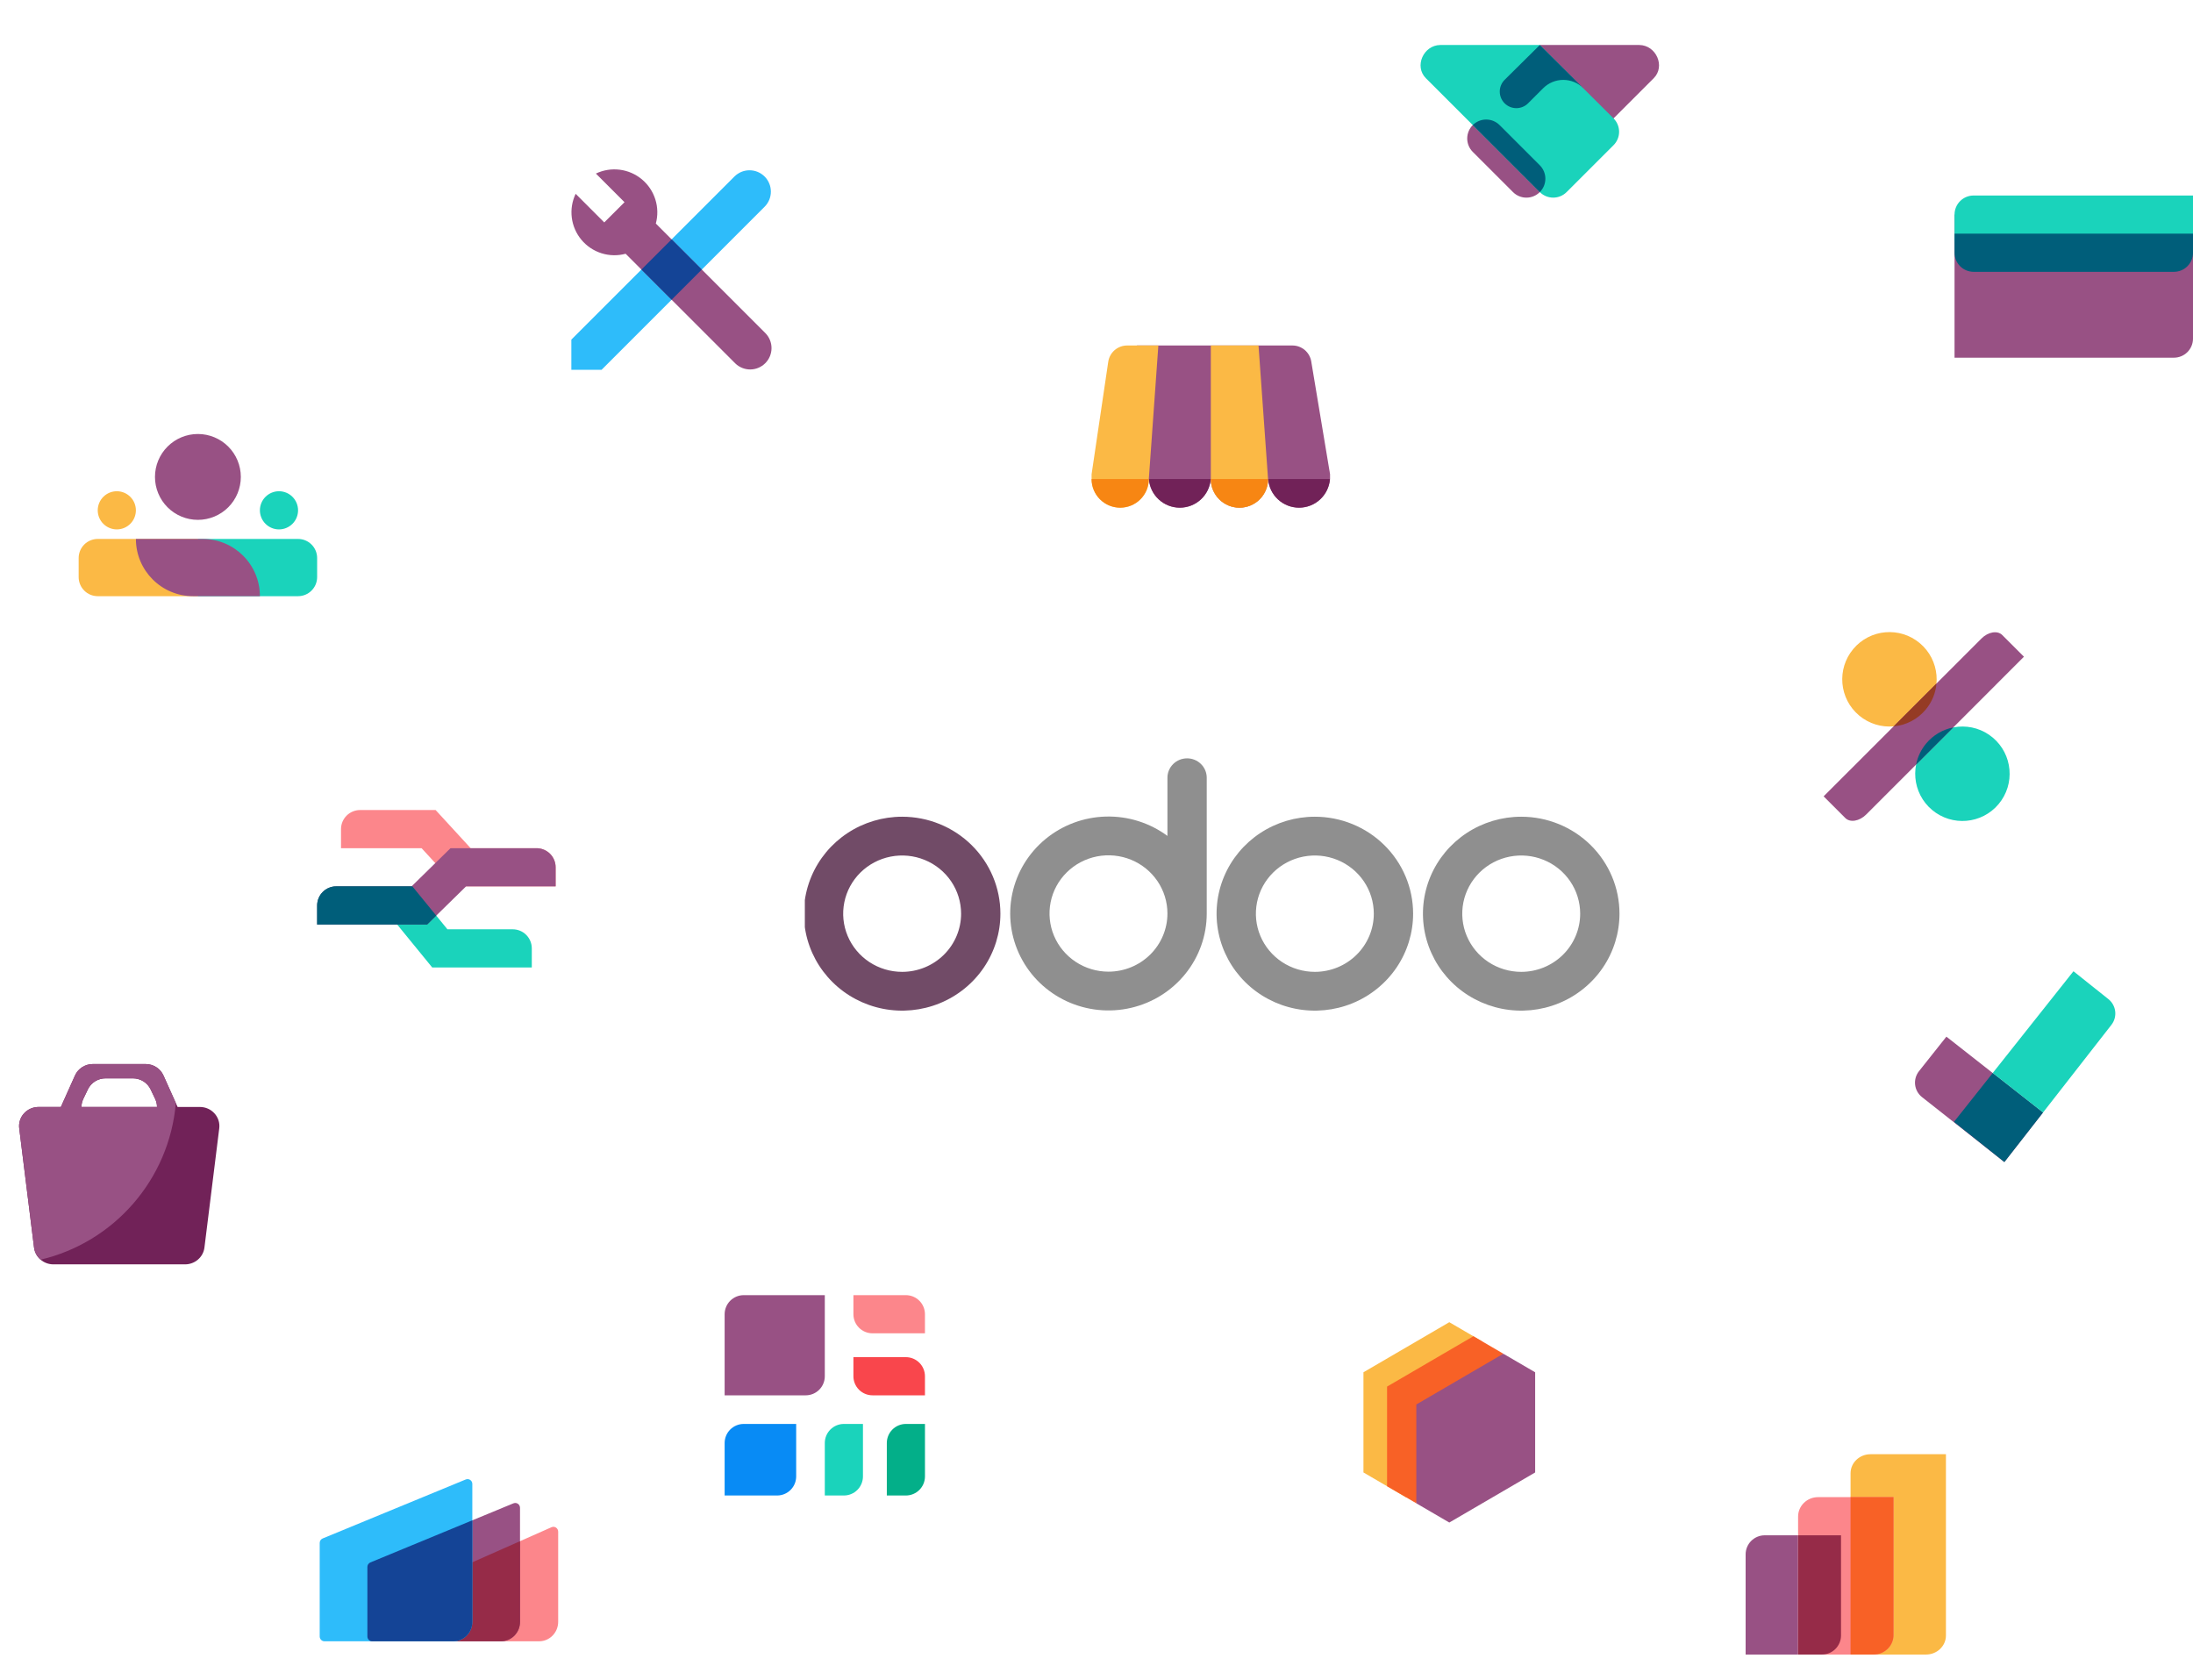 <svg width="406" height="311" viewBox="0 0 406 311" fill="none" xmlns="http://www.w3.org/2000/svg">
<g clip-path="url(#clip0_1872_3619)">
<path d="M281.63 151.188C278.032 151.188 274.515 152.24 271.523 154.213C268.531 156.185 266.199 158.988 264.822 162.268C263.445 165.548 263.085 169.157 263.787 172.638C264.489 176.12 266.222 179.318 268.766 181.829C271.31 184.339 274.552 186.048 278.081 186.741C281.61 187.434 285.268 187.078 288.592 185.72C291.916 184.361 294.758 182.06 296.757 179.109C298.756 176.157 299.823 172.687 299.823 169.137C299.823 164.376 297.906 159.811 294.494 156.445C291.082 153.079 286.455 151.188 281.63 151.188ZM281.63 179.906C279.471 179.906 277.361 179.275 275.566 178.091C273.771 176.908 272.372 175.226 271.545 173.258C270.719 171.29 270.503 169.125 270.924 167.036C271.345 164.947 272.385 163.028 273.912 161.522C275.438 160.016 277.383 158.99 279.501 158.574C281.618 158.159 283.813 158.372 285.807 159.187C287.802 160.002 289.507 161.383 290.706 163.154C291.905 164.925 292.546 167.007 292.546 169.137C292.546 171.993 291.396 174.732 289.349 176.752C287.301 178.772 284.525 179.906 281.63 179.906Z" fill="#8F8F8F"/>
<path d="M243.423 151.188C239.825 151.188 236.308 152.24 233.316 154.213C230.324 156.185 227.992 158.988 226.615 162.268C225.238 165.548 224.878 169.157 225.58 172.638C226.282 176.12 228.015 179.318 230.559 181.829C233.103 184.339 236.345 186.048 239.874 186.741C243.403 187.434 247.061 187.078 250.385 185.72C253.709 184.361 256.551 182.06 258.55 179.109C260.549 176.157 261.616 172.687 261.616 169.137C261.616 166.78 261.145 164.446 260.231 162.268C259.317 160.09 257.976 158.112 256.287 156.445C254.598 154.778 252.592 153.456 250.385 152.554C248.178 151.652 245.812 151.188 243.423 151.188ZM243.423 179.906C241.264 179.906 239.154 179.275 237.359 178.091C235.564 176.908 234.165 175.226 233.338 173.258C232.512 171.29 232.296 169.125 232.717 167.036C233.138 164.947 234.178 163.028 235.705 161.522C237.231 160.016 239.176 158.99 241.294 158.574C243.411 158.159 245.606 158.372 247.6 159.187C249.595 160.002 251.3 161.383 252.499 163.154C253.698 164.925 254.339 167.007 254.339 169.137C254.339 171.993 253.189 174.732 251.141 176.752C249.094 178.772 246.318 179.906 243.423 179.906Z" fill="#8F8F8F"/>
<path d="M167.017 151.188C163.419 151.188 159.901 152.24 156.91 154.213C153.918 156.185 151.586 158.988 150.209 162.268C148.832 165.548 148.472 169.157 149.174 172.638C149.876 176.12 151.608 179.318 154.153 181.829C156.697 184.339 159.939 186.048 163.468 186.741C166.997 187.434 170.655 187.078 173.979 185.72C177.303 184.361 180.144 182.06 182.143 179.109C184.142 176.157 185.209 172.687 185.209 169.137C185.209 164.376 183.293 159.811 179.881 156.445C176.469 153.079 171.842 151.188 167.017 151.188ZM167.017 179.906C164.858 179.906 162.747 179.275 160.952 178.091C159.157 176.908 157.758 175.226 156.932 173.258C156.106 171.29 155.89 169.125 156.311 167.036C156.732 164.947 157.772 163.028 159.298 161.522C160.825 160.016 162.77 158.99 164.887 158.574C167.005 158.159 169.199 158.372 171.194 159.187C173.189 160.002 174.893 161.383 176.093 163.154C177.292 164.925 177.932 167.007 177.932 169.137C177.932 171.993 176.782 174.732 174.735 176.752C172.688 178.772 169.912 179.906 167.017 179.906Z" fill="#714B67"/>
<path d="M219.77 140.382C218.805 140.382 217.88 140.761 217.197 141.434C216.515 142.107 216.132 143.02 216.132 143.972V154.742C212.854 152.316 208.843 151.054 204.748 151.158C200.653 151.262 196.713 152.726 193.566 155.315C190.42 157.903 188.251 161.463 187.41 165.419C186.57 169.375 187.108 173.495 188.936 177.112C190.764 180.729 193.777 183.631 197.485 185.349C201.193 187.066 205.381 187.499 209.369 186.576C213.358 185.653 216.914 183.429 219.462 180.264C222.01 177.099 223.4 173.179 223.409 169.137V143.972C223.409 143.02 223.025 142.107 222.343 141.434C221.661 140.761 220.735 140.382 219.77 140.382ZM205.216 179.87C203.057 179.87 200.947 179.239 199.152 178.055C197.357 176.872 195.958 175.19 195.131 173.222C194.305 171.254 194.089 169.089 194.51 167C194.931 164.911 195.971 162.992 197.498 161.486C199.024 159.98 200.969 158.954 203.086 158.538C205.204 158.123 207.399 158.336 209.393 159.151C211.388 159.966 213.093 161.347 214.292 163.118C215.491 164.889 216.132 166.971 216.132 169.101C216.132 171.957 214.981 174.696 212.934 176.716C210.887 178.736 208.111 179.87 205.216 179.87Z" fill="#8F8F8F"/>
</g>
<path d="M370.008 148.855C366.905 152.553 361.391 153.035 357.693 149.932C353.994 146.829 353.512 141.315 356.616 137.617C359.719 133.919 365.232 133.436 368.93 136.539C372.628 139.643 373.11 145.157 370.008 148.855Z" fill="#1AD3BB"/>
<path d="M356.5 131.372C353.397 135.07 347.883 135.552 344.185 132.449C340.487 129.346 340.004 123.833 343.108 120.135C346.211 116.436 351.724 115.954 355.422 119.058C359.12 122.16 359.602 127.674 356.5 131.372Z" fill="#FBB945"/>
<path d="M366.836 118.199C368.078 116.957 369.802 116.669 370.689 117.556L374.703 121.57L345.485 150.789C344.242 152.03 342.518 152.318 341.63 151.431L337.617 147.418L366.836 118.199Z" fill="#985184"/>
<path d="M361.613 134.66L354.734 141.538C355.019 140.092 355.666 138.743 356.615 137.616C357.894 136.087 359.658 135.045 361.613 134.66Z" fill="#005E7A"/>
<path d="M350.578 134.461C351.72 134.361 352.831 134.036 353.847 133.506C354.863 132.976 355.765 132.251 356.5 131.372C357.653 130.002 358.356 128.31 358.512 126.527L350.578 134.461Z" fill="#953B24"/>
<g clip-path="url(#clip1_1872_3619)">
<path d="M303.501 8.33C306.609 8.366 308.361 12.28 306.161 14.479L298.723 21.913L295.224 24.224L285.07 8.33H303.501ZM272.66 23.155C272.335 23.481 272.076 23.868 271.9 24.294C271.724 24.719 271.633 25.175 271.633 25.636C271.633 26.096 271.724 26.553 271.9 26.978C272.076 27.404 272.335 27.791 272.66 28.116L280.107 35.56C280.765 36.218 281.658 36.588 282.589 36.588C283.52 36.588 284.413 36.218 285.072 35.56L283.746 32.171L276.24 24.224L272.66 23.154L272.66 23.155Z" fill="#985184"/>
<path d="M263.98 14.479C261.78 12.28 263.533 8.366 266.641 8.33H285.071L298.723 21.913C299.049 22.239 299.308 22.626 299.484 23.051C299.66 23.477 299.751 23.933 299.751 24.394C299.751 24.855 299.66 25.312 299.484 25.737C299.308 26.163 299.049 26.55 298.723 26.876L290.034 35.558C289.376 36.216 288.483 36.585 287.552 36.585C286.622 36.585 285.729 36.216 285.071 35.558L263.98 14.479Z" fill="#1AD3BB"/>
<path d="M285.072 35.559C285.398 35.233 285.657 34.847 285.834 34.421C286.01 33.995 286.101 33.539 286.101 33.078C286.101 32.617 286.01 32.161 285.834 31.735C285.657 31.309 285.398 30.922 285.072 30.597L277.625 23.155C276.967 22.496 276.074 22.127 275.143 22.127C274.212 22.127 273.319 22.496 272.66 23.155L285.072 35.559ZM278.556 14.781L285.072 8.33L293.139 16.332C292.152 15.345 290.813 14.79 289.416 14.79C288.02 14.79 286.681 15.345 285.693 16.332L282.9 19.122C282.324 19.698 281.543 20.021 280.728 20.021C279.913 20.021 279.132 19.698 278.556 19.122C278.271 18.837 278.045 18.499 277.89 18.126C277.736 17.754 277.656 17.355 277.656 16.951C277.656 16.548 277.736 16.149 277.89 15.777C278.045 15.404 278.271 15.066 278.556 14.781Z" fill="#005E7A"/>
</g>
<path d="M134.156 243.286C134.156 242.35 134.528 241.451 135.191 240.789C135.853 240.127 136.751 239.754 137.688 239.754H152.699V254.765C152.699 255.702 152.327 256.601 151.665 257.263C151.002 257.925 150.104 258.298 149.167 258.298H134.156V243.286Z" fill="#985184"/>
<path d="M134.156 267.127C134.156 266.191 134.528 265.292 135.191 264.63C135.853 263.968 136.751 263.595 137.688 263.595H147.401V273.309C147.401 274.245 147.029 275.144 146.367 275.806C145.704 276.468 144.806 276.841 143.869 276.841H134.156V267.127Z" fill="#088BF5"/>
<path d="M152.699 276.841H156.231C157.168 276.841 158.066 276.468 158.729 275.806C159.391 275.144 159.763 274.245 159.763 273.309V263.595H156.231C155.294 263.595 154.396 263.968 153.734 264.63C153.071 265.292 152.699 266.191 152.699 267.127V276.841Z" fill="#1AD3BB"/>
<path d="M157.996 251.233V254.765C157.996 255.702 158.368 256.601 159.031 257.263C159.693 257.925 160.591 258.297 161.528 258.297H171.241V254.765C171.241 253.829 170.869 252.93 170.207 252.268C169.544 251.606 168.646 251.233 167.709 251.233H157.996Z" fill="#F9464C"/>
<path d="M157.996 239.754V243.286C157.996 244.223 158.368 245.122 159.031 245.784C159.693 246.446 160.591 246.818 161.528 246.818H171.241V243.286C171.241 242.35 170.869 241.451 170.207 240.789C169.544 240.127 168.646 239.754 167.709 239.754H157.996Z" fill="#FC868B"/>
<path d="M164.18 276.841H167.712C168.648 276.841 169.547 276.468 170.209 275.806C170.872 275.144 171.244 274.245 171.244 273.309V263.595H167.712C166.775 263.595 165.877 263.968 165.214 264.63C164.552 265.292 164.18 266.191 164.18 267.127V276.841Z" fill="#03AF89"/>
<path fill-rule="evenodd" clip-rule="evenodd" d="M13.884 199.086C14.46 197.799 15.763 196.969 17.201 196.969H26.947C28.386 196.969 29.688 197.799 30.264 199.086L32.879 204.916H36.997C39.169 204.916 40.853 206.769 40.591 208.873L37.848 230.948C37.627 232.722 36.084 234.055 34.254 234.055H9.895C8.064 234.055 6.522 232.722 6.302 230.948L3.558 208.873C3.297 206.77 4.98 204.916 7.152 204.916H11.269L13.884 199.086ZM29.065 204.916H15.083C15.083 204.422 15.191 203.915 15.427 203.423L16.271 201.657C16.867 200.413 18.146 199.618 19.553 199.618H24.595C26.002 199.618 27.282 200.413 27.877 201.656L28.722 203.422C28.956 203.915 29.065 204.422 29.065 204.916Z" fill="#712258"/>
<path fill-rule="evenodd" clip-rule="evenodd" d="M7.517 233.186C6.845 232.619 6.411 231.82 6.302 230.948L3.558 208.873C3.297 206.77 4.98 204.916 7.152 204.916H11.269L13.884 199.086C14.46 197.799 15.763 196.969 17.201 196.969H26.947C28.386 196.969 29.688 197.799 30.264 199.086L32.551 204.187C31.346 218.387 21.057 229.998 7.518 233.186H7.517ZM15.083 204.916H29.065C29.065 204.422 28.957 203.915 28.721 203.423L27.877 201.657C27.282 200.413 26.002 199.618 24.595 199.618H19.553C18.146 199.618 16.867 200.413 16.271 201.656L15.427 203.422C15.202 203.888 15.084 204.398 15.083 204.916Z" fill="#985184"/>
<g clip-path="url(#clip2_1872_3619)">
<path fill-rule="evenodd" clip-rule="evenodd" d="M78.053 157.015H63.133V153.483C63.133 152.547 63.505 151.648 64.167 150.986C64.83 150.324 65.728 149.951 66.665 149.951H80.649L87.136 157.015H99.336C100.272 157.015 101.171 157.388 101.833 158.05C102.496 158.712 102.868 159.611 102.868 160.547V164.08H84.54L78.053 157.015Z" fill="#FC868B"/>
<path fill-rule="evenodd" clip-rule="evenodd" d="M73.528 171.144H58.719V167.612C58.719 166.675 59.091 165.776 59.753 165.114C60.416 164.452 61.314 164.08 62.251 164.08H76.345L82.832 172.027H94.922C95.858 172.027 96.757 172.399 97.419 173.061C98.081 173.724 98.454 174.622 98.454 175.559V179.091H80.017L73.528 171.144Z" fill="#1AD3BB"/>
<path fill-rule="evenodd" clip-rule="evenodd" d="M86.29 164.079H102.869V160.547C102.869 159.611 102.496 158.712 101.834 158.05C101.172 157.388 100.273 157.015 99.337 157.015H83.406L76.198 164.079H62.251C61.314 164.079 60.416 164.452 59.753 165.114C59.091 165.776 58.719 166.675 58.719 167.611V171.143H79.082L86.29 164.079Z" fill="#985184"/>
<path d="M80.765 169.494L76.345 164.08H62.251C61.314 164.081 60.417 164.453 59.755 165.115C59.092 165.778 58.72 166.675 58.719 167.612V171.144H79.082L80.765 169.494Z" fill="#005E7A"/>
</g>
<g clip-path="url(#clip3_1872_3619)">
<path d="M103.338 283.541C103.338 282.892 102.687 282.455 102.103 282.713L77.379 293.665C77.22 293.737 77.085 293.854 76.991 294.001C76.897 294.148 76.847 294.319 76.848 294.494V302.927C76.848 303.426 77.243 303.83 77.731 303.83H99.806C101.757 303.83 103.338 302.214 103.338 300.219V283.541Z" fill="#FC868B"/>
<path d="M96.272 279.122C96.272 278.484 95.637 278.05 95.056 278.29L68.567 289.234C68.403 289.302 68.263 289.418 68.165 289.566C68.067 289.715 68.015 289.889 68.016 290.066V302.932C68.016 303.428 68.411 303.83 68.899 303.83H92.74C94.691 303.83 96.272 302.222 96.272 300.238V279.122Z" fill="#985184"/>
<path d="M96.274 285.296L77.379 293.665C77.057 293.808 76.848 294.133 76.848 294.493V302.928C76.848 303.426 77.243 303.83 77.731 303.83H92.742C94.693 303.83 96.274 302.221 96.274 300.238V285.296Z" fill="#962B48"/>
<path d="M87.443 274.704C87.443 274.068 86.808 273.636 86.228 273.874L59.739 284.792C59.575 284.86 59.435 284.975 59.337 285.123C59.239 285.271 59.187 285.444 59.188 285.622V302.935C59.188 303.429 59.583 303.83 60.071 303.83H83.911C85.863 303.83 87.443 302.226 87.443 300.247V274.704Z" fill="#2EBCFA"/>
<path d="M87.442 281.436L68.567 289.234C68.403 289.303 68.263 289.418 68.165 289.567C68.067 289.715 68.015 289.889 68.016 290.067V302.932C68.016 303.428 68.411 303.83 68.899 303.83H83.91C85.861 303.83 87.442 302.226 87.442 300.247V281.436Z" fill="#144496"/>
</g>
<path d="M268.316 244.761L274.371 248.293L259.927 258.007V272.135L260.369 277.212L252.422 272.576V254.033L268.316 244.761Z" fill="#FBB945"/>
<path d="M262.213 278.286L256.793 275.125V256.682L272.773 247.36L278.32 250.596L265.669 261.98L262.213 278.286Z" fill="#F86126"/>
<path d="M278.319 250.598L284.21 254.033V272.576L268.316 281.848L262.211 278.287V259.993L278.319 250.596V250.598Z" fill="#985184"/>
<g clip-path="url(#clip4_1872_3619)">
<path d="M44.585 88.287C44.585 90.395 43.748 92.416 42.258 93.907C40.767 95.397 38.746 96.234 36.638 96.234C34.531 96.234 32.509 95.397 31.019 93.907C29.529 92.416 28.691 90.395 28.691 88.287C28.691 86.18 29.529 84.158 31.019 82.668C32.509 81.178 34.531 80.34 36.638 80.34C38.746 80.34 40.767 81.178 42.258 82.668C43.748 84.158 44.585 86.18 44.585 88.287Z" fill="#985184"/>
<path d="M25.158 94.469C25.158 95.405 24.786 96.304 24.123 96.966C23.461 97.628 22.562 98.001 21.626 98.001C20.689 98.001 19.791 97.628 19.128 96.966C18.466 96.304 18.094 95.405 18.094 94.469C18.094 93.532 18.466 92.633 19.128 91.971C19.791 91.309 20.689 90.936 21.626 90.936C22.562 90.936 23.461 91.309 24.123 91.971C24.786 92.633 25.158 93.532 25.158 94.469Z" fill="#FBB945"/>
<path d="M55.181 94.469C55.181 95.405 54.809 96.304 54.147 96.966C53.484 97.628 52.586 98.001 51.649 98.001C50.712 98.001 49.814 97.628 49.152 96.966C48.489 96.304 48.117 95.405 48.117 94.469C48.117 93.532 48.489 92.633 49.152 91.971C49.814 91.309 50.712 90.936 51.649 90.936C52.586 90.936 53.484 91.309 54.147 91.971C54.809 92.633 55.181 93.532 55.181 94.469Z" fill="#1AD3BB"/>
<path d="M36.637 99.767H18.095C17.158 99.767 16.259 100.139 15.597 100.801C14.935 101.463 14.562 102.362 14.562 103.299V106.831C14.562 107.767 14.935 108.666 15.597 109.328C16.259 109.991 17.158 110.363 18.095 110.363H36.637V99.767Z" fill="#FBB945"/>
<path d="M55.18 99.767H36.637V110.363H55.18C56.116 110.363 57.015 109.991 57.677 109.328C58.34 108.666 58.712 107.767 58.712 106.831V103.299C58.712 102.362 58.34 101.463 57.677 100.801C57.015 100.139 56.116 99.767 55.18 99.767Z" fill="#1AD3BB"/>
<path d="M25.16 99.767H37.522C43.374 99.767 48.118 104.511 48.118 110.363H35.756C29.904 110.363 25.16 105.618 25.16 99.767Z" fill="#985184"/>
</g>
<g clip-path="url(#clip5_1872_3619)">
<path d="M210.477 63.956L207.387 88.68H212.701C212.812 90.122 213.463 91.469 214.524 92.452C215.585 93.435 216.978 93.981 218.424 93.981C219.87 93.981 221.263 93.435 222.324 92.452C223.385 91.469 224.036 90.122 224.147 88.68H224.164C224.164 90.085 224.722 91.432 225.715 92.426C226.709 93.42 228.057 93.978 229.462 93.978C230.867 93.978 232.214 93.42 233.208 92.426C234.201 91.432 234.76 90.085 234.76 88.68H234.776C234.887 90.122 235.538 91.469 236.599 92.452C237.66 93.435 239.053 93.981 240.499 93.981C241.945 93.981 243.338 93.435 244.399 92.452C245.46 91.469 246.111 90.122 246.222 88.68H246.239V87.797L246.199 87.556C246.185 87.442 246.168 87.328 246.148 87.215L246.127 87.111L246.11 87.022L242.757 66.907C242.62 66.083 242.194 65.334 241.556 64.793C240.918 64.252 240.11 63.956 239.273 63.956H210.477Z" fill="#985184"/>
<path d="M214.452 63.956L212.686 88.68C212.686 90.085 212.128 91.432 211.134 92.426C210.14 93.42 208.793 93.978 207.388 93.978C205.983 93.978 204.635 93.42 203.642 92.426C202.648 91.432 202.09 90.085 202.09 88.68V87.797L205.175 66.97C205.299 66.132 205.72 65.367 206.362 64.813C207.003 64.26 207.822 63.956 208.669 63.956H214.452ZM232.995 63.956L234.761 88.68C234.761 90.085 234.203 91.432 233.209 92.426C232.215 93.42 230.868 93.978 229.463 93.978C228.058 93.978 226.71 93.42 225.716 92.426C224.723 91.432 224.165 90.085 224.165 88.68V63.956H232.995Z" fill="#FBB945"/>
<path d="M212.686 88.68C212.686 90.085 212.128 91.432 211.134 92.426C210.14 93.419 208.793 93.978 207.388 93.978C205.983 93.978 204.635 93.419 203.642 92.426C202.648 91.432 202.09 90.085 202.09 88.68H212.686ZM234.761 88.68C234.761 90.085 234.203 91.432 233.209 92.426C232.215 93.419 230.868 93.978 229.463 93.978C228.058 93.978 226.71 93.419 225.716 92.426C224.723 91.432 224.165 90.085 224.165 88.68H234.761Z" fill="#F78613"/>
<path d="M212.703 88.68C212.815 90.121 213.466 91.466 214.527 92.448C215.588 93.43 216.98 93.975 218.425 93.975C219.871 93.975 221.263 93.43 222.324 92.448C223.384 91.466 224.036 90.121 224.148 88.68H212.703ZM234.778 88.68C234.89 90.121 235.541 91.466 236.602 92.448C237.663 93.43 239.055 93.975 240.5 93.975C241.946 93.975 243.338 93.43 244.398 92.448C245.459 91.466 246.111 90.121 246.223 88.68H234.778Z" fill="#712258"/>
</g>
<path d="M378.232 205.943L371.076 215.114L355.813 203.08C355.108 202.517 354.655 201.697 354.553 200.801C354.451 199.904 354.709 199.004 355.269 198.297L360.345 191.901L378.232 205.943Z" fill="#985184"/>
<path d="M370.978 215.035L361.746 207.675L368.923 198.631L378.236 205.943L371.079 215.115L370.978 215.035Z" fill="#005E7A"/>
<path d="M370.95 215.015L371.077 215.115L390.898 189.714C391.45 189.006 391.7 188.109 391.595 187.218C391.49 186.326 391.038 185.512 390.336 184.952L383.868 179.795L368.922 198.631L378.235 205.943L371.078 215.115L370.95 215.015Z" fill="#1AD3BB"/>
<g clip-path="url(#clip6_1872_3619)">
<path d="M361.852 39.723H406.001V62.681C406.001 63.617 405.629 64.516 404.967 65.178C404.304 65.841 403.406 66.213 402.469 66.213H361.852V39.723Z" fill="#985184"/>
<path d="M365.384 47.67C364.447 47.67 363.548 47.298 362.886 46.635C362.224 45.973 361.852 45.075 361.852 44.138V39.723C361.852 38.786 362.224 37.888 362.886 37.225C363.548 36.563 364.447 36.191 365.384 36.191H406.001V44.138C406.001 45.075 405.629 45.973 404.967 46.635C404.304 47.298 403.406 47.67 402.469 47.67H365.384Z" fill="#1AD3BB"/>
<path d="M361.852 43.255H406.001V46.787C406.001 47.724 405.629 48.622 404.967 49.284C404.304 49.947 403.406 50.319 402.469 50.319H365.384C364.447 50.319 363.548 49.947 362.886 49.284C362.224 48.622 361.852 47.724 361.852 46.787V43.255Z" fill="#005E7A"/>
</g>
<path d="M323.176 287.742C323.176 286.805 323.548 285.907 324.21 285.244C324.873 284.582 325.771 284.21 326.708 284.21H332.889V306.285H323.176V287.742Z" fill="#985184"/>
<path d="M342.602 272.731C342.602 270.779 344.258 269.198 346.301 269.198H360.261V302.753C360.261 304.704 358.605 306.285 356.562 306.285H342.602V272.731Z" fill="#FBB945"/>
<path d="M332.891 280.737C332.891 278.753 334.547 277.146 336.59 277.146H350.551V302.694C350.551 304.677 348.894 306.285 346.851 306.285H332.891V280.737Z" fill="#FC868B"/>
<path d="M342.602 306.285H346.849C348.892 306.285 350.549 304.677 350.549 302.694V277.146H342.602V306.285Z" fill="#F86126"/>
<path d="M332.891 306.285L337.301 306.283C338.239 306.283 339.138 305.911 339.801 305.248C340.464 304.585 340.837 303.686 340.838 302.748V284.21H332.891V306.285Z" fill="#962B48"/>
<path d="M141.557 32.679C141.924 33.046 142.216 33.482 142.414 33.962C142.613 34.441 142.715 34.955 142.715 35.474C142.715 35.994 142.613 36.508 142.414 36.987C142.216 37.467 141.924 37.903 141.557 38.27L111.368 68.46H105.777V62.869L135.967 32.679C136.708 31.938 137.714 31.521 138.762 31.521C139.81 31.521 140.816 31.938 141.557 32.679Z" fill="#2EBCFA"/>
<path d="M111.871 41.175L106.572 35.876C105.917 37.249 105.669 38.781 105.859 40.29C106.048 41.799 106.667 43.222 107.641 44.391C108.615 45.559 109.904 46.423 111.355 46.881C112.806 47.339 114.357 47.371 115.825 46.973L136.135 67.282C136.881 68.003 137.879 68.401 138.916 68.393C139.953 68.384 140.944 67.968 141.677 67.235C142.411 66.502 142.826 65.511 142.835 64.474C142.844 63.437 142.446 62.438 141.725 61.693L121.417 41.383C121.814 39.914 121.782 38.363 121.325 36.912C120.867 35.461 120.003 34.172 118.834 33.198C117.666 32.224 116.242 31.605 114.733 31.416C113.223 31.226 111.691 31.474 110.318 32.129L115.618 37.429L111.871 41.175Z" fill="#985184"/>
<path d="M124.342 44.308L118.75 49.898L124.341 55.488L129.93 49.898L124.341 44.307L124.342 44.308Z" fill="#144496"/>
<defs>
<clipPath id="clip0_1872_3619">
<rect width="150.998" height="47" fill="white" transform="translate(149.004 140.382)"/>
</clipPath>
<clipPath id="clip1_1872_3619">
<rect width="44.15" height="44.15" fill="white" transform="translate(262.996 0.383)"/>
</clipPath>
<clipPath id="clip2_1872_3619">
<rect width="44.15" height="44.15" fill="white" transform="translate(58.719 142.004)"/>
</clipPath>
<clipPath id="clip3_1872_3619">
<rect width="44.15" height="44.15" fill="white" transform="translate(59.188 266.744)"/>
</clipPath>
<clipPath id="clip4_1872_3619">
<rect width="44.15" height="44.15" fill="white" transform="translate(14.562 73.276)"/>
</clipPath>
<clipPath id="clip5_1872_3619">
<rect width="44.15" height="44.15" fill="white" transform="translate(202.09 56.892)"/>
</clipPath>
<clipPath id="clip6_1872_3619">
<rect width="44.15" height="44.15" fill="white" transform="translate(361.852 29.127)"/>
</clipPath>
</defs>
</svg>
